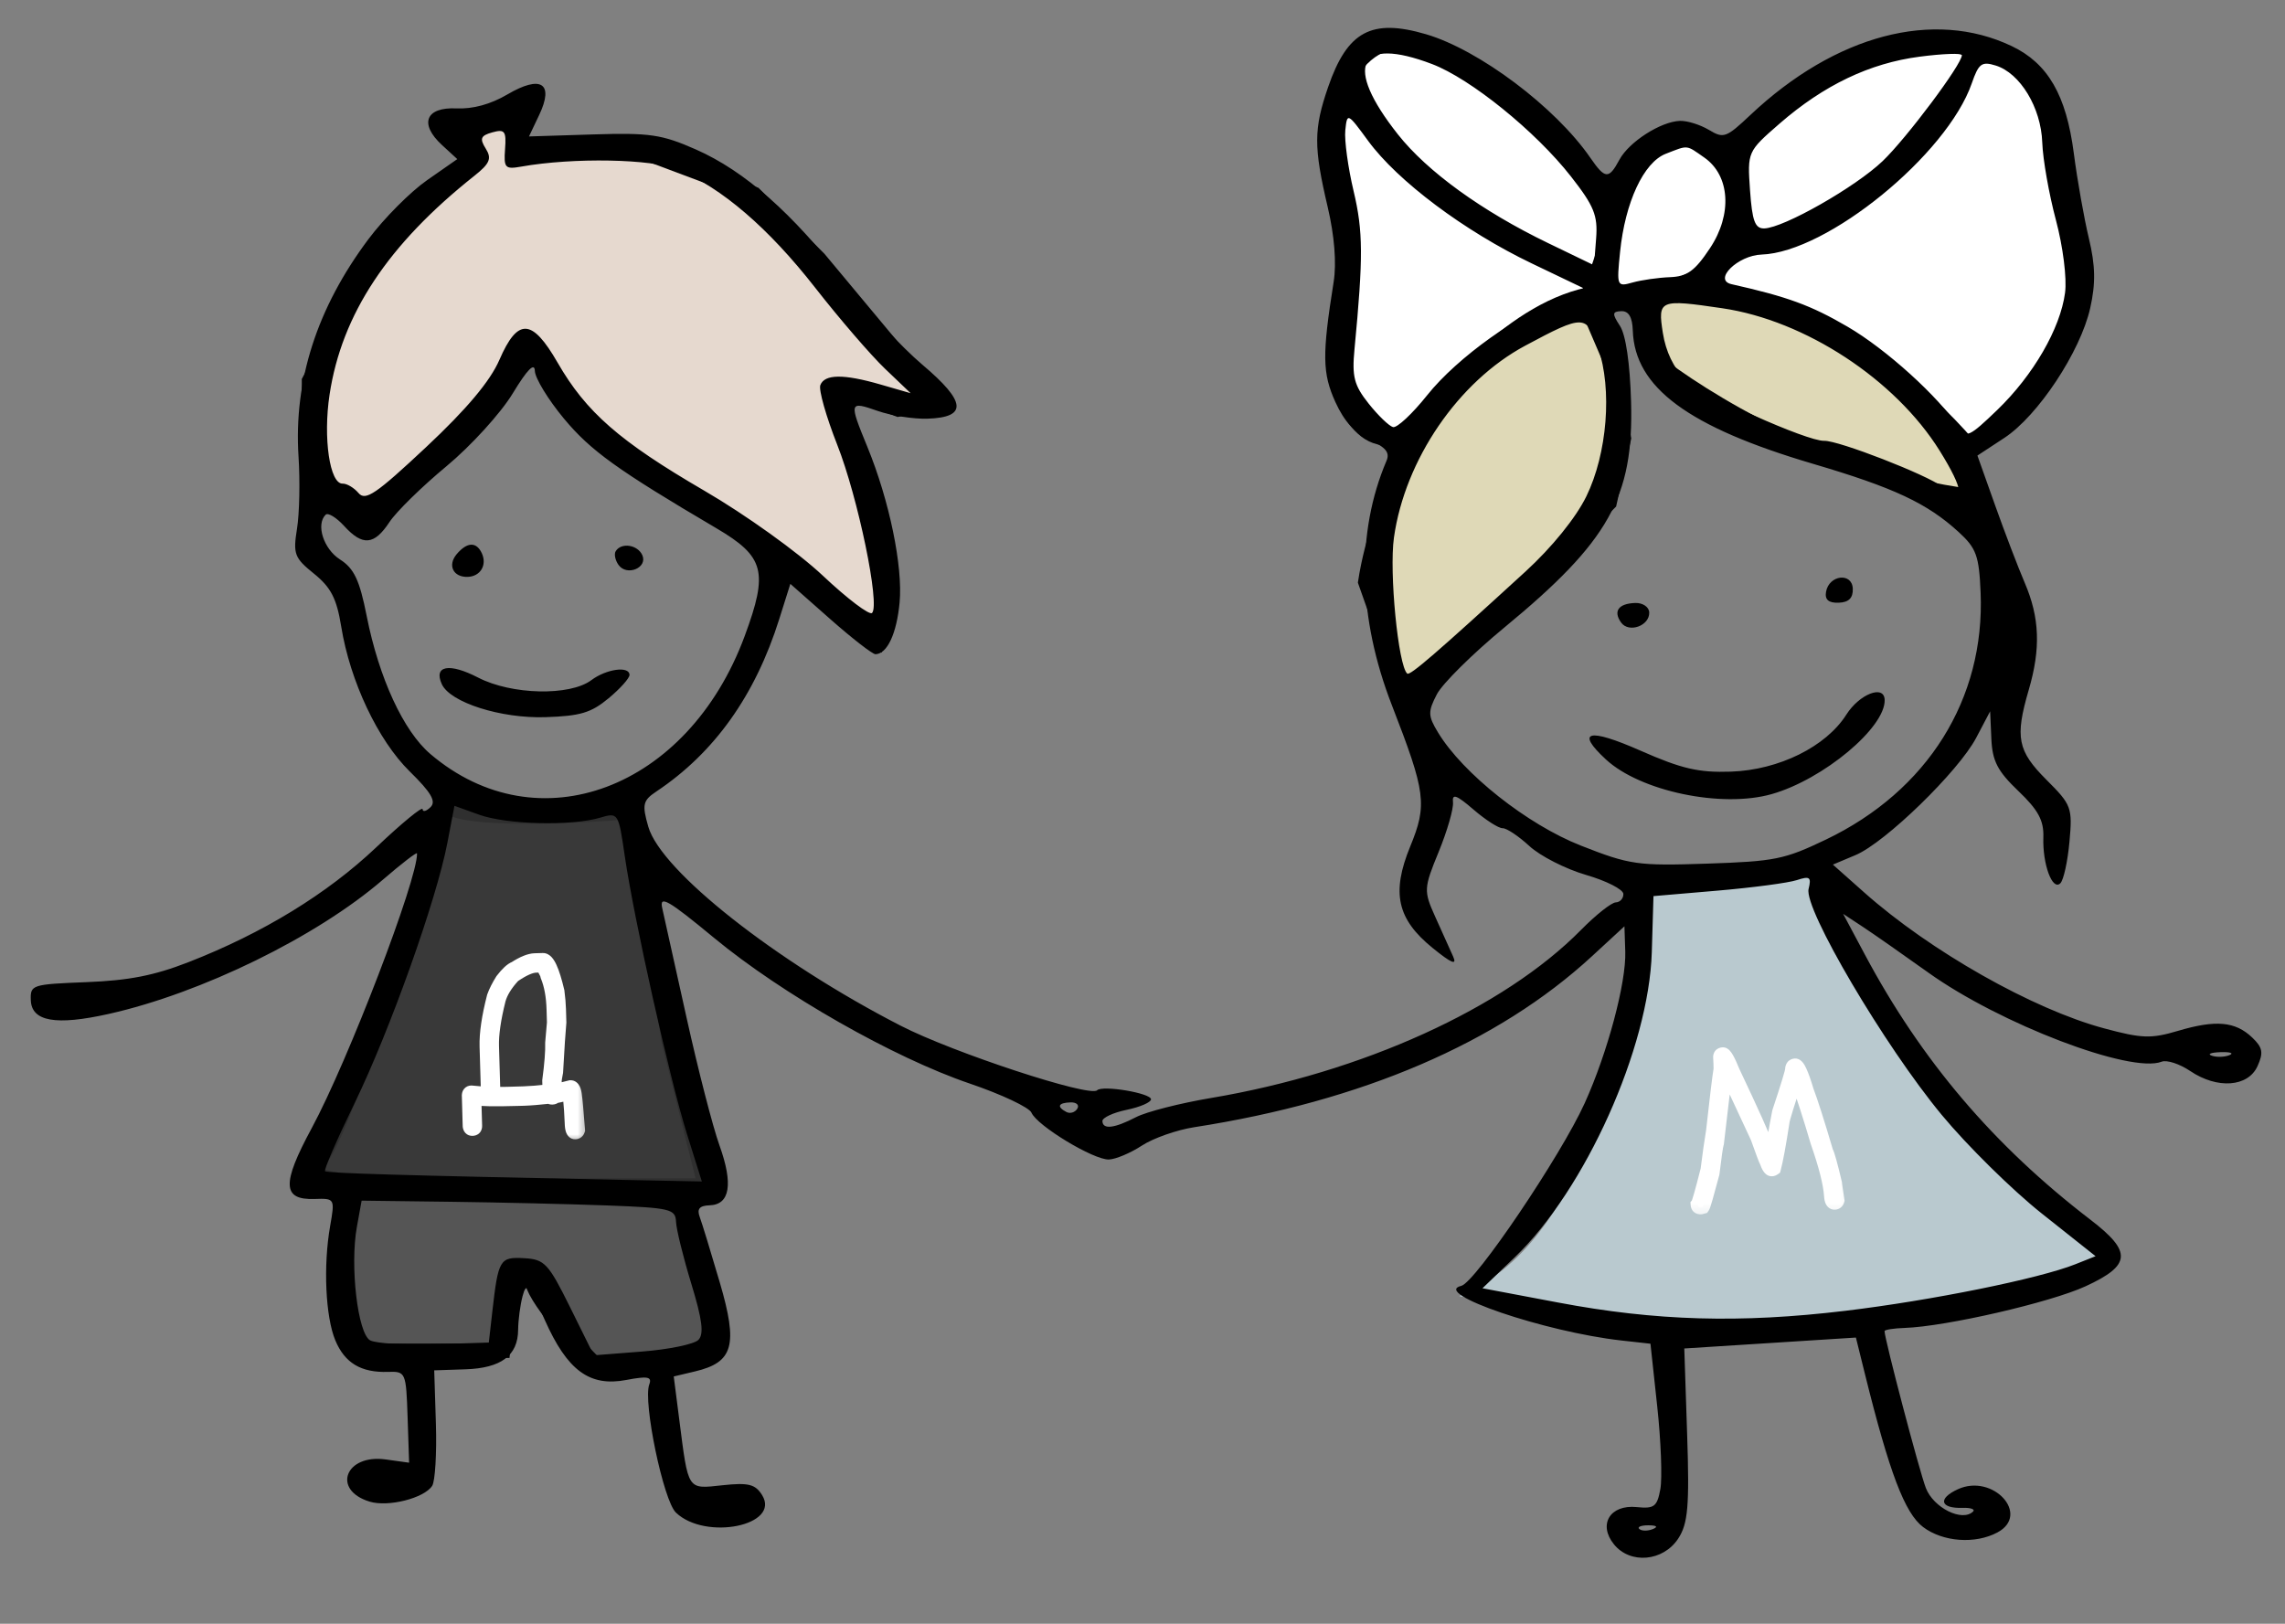 <?xml version="1.0" encoding="UTF-8"?> <svg xmlns="http://www.w3.org/2000/svg" width="159" height="113" viewBox="0 0 159 113" fill="none"><rect x="0" y="0" width="159" height="113" fill="#808080" stroke="none"/><path d="M22.038 81C23.638 79.8 28.705 63.833 31.038 56C31.838 57.2 40.039 56.833 44.039 56.5L46.539 72.5L49.039 82.5H30.038C26.705 82.5 20.438 82.2 22.038 81Z" fill="#393939" stroke="#2F2F2F"></path><path d="M103 90C111.4 85.6 114.5 69.833 115 62.5L126.273 60.539C126.092 61.771 131.015 70.36 133.5 74.5C135.5 80 146 85 146.5 87C146.9 88.6 134.667 90.667 128.5 91.5C122.9 93.5 109.167 91.333 103 90Z" fill="#B9C9CF"></path><path d="M126.5 60.5L126.273 60.539M126.273 60.539L115 62.5C114.5 69.833 111.4 85.6 103 90C109.167 91.333 122.9 93.5 128.5 91.5C134.667 90.667 146.9 88.6 146.5 87C146 85 135.5 80 133.5 74.5C131.015 70.36 126.092 61.771 126.273 60.539Z" stroke="#B9C9CF"></path><path d="M112 25L110.5 21.5C100.1 23.5 95.833 35 95 40.5L98 49L103 43.5L108 39L112 35L113 30.5L112 25Z" fill="#DFD9B7"></path><path d="M115 25V21.5V20H118.5L123.5 21.5C127.1 20.7 133.333 27.167 136 30.5L137 34.5C127.4 33.3 118.333 27.667 115 25Z" fill="#DFD9B7"></path><path d="M112 21.5H110.5M110.5 21.5L112 25L113 30.5L112 35L108 39L103 43.5L98 49L95 40.5C95.833 35 100.1 23.5 110.5 21.5ZM115 21.5V25C118.333 27.667 127.4 33.3 137 34.5L136 30.5C133.333 27.167 127.1 20.7 123.5 21.5L118.5 20H115V21.5Z" stroke="black"></path><path d="M28 34.5L36.5 24.5H37.5L40.5 29L44.5 32.5L51 36.5L61 44.5L61.5 41.5V38L58.5 29V27L62.5 28.5L65 28L62 24L57 18L52.5 13.5L44.5 10.5H36V8L31.5 9L33 11L27 16L21.5 26.5V33L24.5 36L28 34.5Z" fill="#E6D9CF" stroke="black"></path><path d="M137 3.5C132.2 0.7 124.333 6.666 121 10V16L118.5 19.5L120 20.5C126.4 20.5 134 27.5 137 31C138.333 30 141.4 27.5 143 25.5C144.6 23.5 144.667 19.333 144.5 17.5C144.167 15.666 143.3 11.1 142.5 7.5C141.7 3.9 138.5 3.333 137 3.5Z" fill="white" stroke="black"></path><path d="M47.5 83.5L24 82.5C24 83.833 23.9 86.8 23.5 88C23.1 89.2 24.333 92.5 25 94H35L35.5 89H37C37 90.2 40 93.5 41.5 95C45.5 96.2 48.833 94.167 50 93L47.5 83.5Z" fill="#555555" stroke="black"></path><path d="M113.701 11.127C113.52 11.269 113.064 11.715 113.064 11.964C113.064 11.926 113.212 12.131 113.193 12.154C113.121 12.246 113.047 12.33 112.999 12.438C112.983 12.475 113.01 12.545 112.983 12.575C112.922 12.643 112.877 12.685 112.846 12.781C112.741 13.107 112.777 13.439 112.7 13.764C112.555 14.38 112.465 15.036 112.38 15.665L112.375 15.701C112.347 15.903 112.226 16.041 112.148 16.225C111.975 16.637 111.826 17.064 111.685 17.489C111.513 18.005 111.26 18.415 111.283 18.991C111.301 19.477 111.511 19.891 111.81 20.263C112.027 20.532 112.33 20.952 112.7 21.019C113.082 21.088 113.589 21.062 113.974 21.019C114.51 20.96 115.006 20.83 115.503 20.619C116.095 20.366 116.564 19.91 117.169 19.68C117.598 19.518 118.022 19.327 118.447 19.153C118.776 19.018 119.003 18.646 119.341 18.55C119.482 18.51 119.667 18.193 119.753 18.079C120.156 17.547 120.368 16.811 120.548 16.176C120.788 15.325 120.962 14.511 120.962 13.622C120.962 13.246 120.862 12.878 120.798 12.508C120.715 12.024 120.629 11.473 120.335 11.062C120.176 10.839 119.956 10.656 119.789 10.436C119.637 10.234 119.417 10.014 119.215 9.861C118.824 9.565 118.438 9.344 117.941 9.344C117.365 9.344 116.796 9.396 116.231 9.506C115.988 9.553 115.772 9.596 115.539 9.673C115.246 9.771 114.972 10.046 114.71 10.209C114.317 10.454 114.06 10.846 113.701 11.127Z" fill="white" stroke="black" stroke-linecap="round"></path><path d="M96.499 2.999C100.899 1.399 108.333 9.332 111.499 13.499C113.099 13.499 111.499 18.166 110.499 20.499C104.899 21.699 99.833 27.999 97.999 30.999L96.499 30.499C93.499 30.499 92.499 24.999 93.499 23.499C94.299 22.299 93.833 16.999 93.499 14.499C92.666 11.332 92.099 4.599 96.499 2.999Z" fill="white" stroke="black"></path><path fill-rule="evenodd" clip-rule="evenodd" d="M99.224 2.381C102.924 3.466 108.24 7.463 110.666 10.985C111.691 12.473 111.948 12.49 112.686 11.115C113.352 9.875 115.563 8.457 116.898 8.412C117.403 8.395 118.308 8.677 118.91 9.038C119.939 9.655 120.109 9.594 121.803 7.998C127.725 2.42 134.554 0.62 139.981 3.207C142.5 4.407 143.78 6.615 144.304 10.664C144.545 12.521 145.017 15.186 145.353 16.587C145.809 18.485 145.832 19.721 145.445 21.442C144.763 24.476 141.81 28.939 139.467 30.477L137.597 31.704L138.824 35.153C139.498 37.05 140.427 39.48 140.887 40.553C141.931 42.983 142.011 45.132 141.167 48.016C140.201 51.318 140.387 52.255 142.405 54.272C144.148 56.012 144.217 56.2 144.002 58.579C143.878 59.946 143.593 61.248 143.367 61.47C142.814 62.015 142.122 60.141 142.185 58.266C142.224 57.098 141.83 56.369 140.444 55.046C139 53.667 138.636 52.965 138.567 51.419L138.482 49.502L137.513 51.343C136.282 53.681 131.185 58.637 129.118 59.506L127.54 60.17L129.72 62.107C134.311 66.188 141.442 70.229 146.408 71.564C149.051 72.275 149.677 72.296 151.563 71.737C154.179 70.96 155.541 71.082 156.714 72.2C157.448 72.9 157.514 73.254 157.087 74.196C156.427 75.652 154.287 75.805 152.403 74.533C151.668 74.037 150.774 73.745 150.415 73.886C148.263 74.728 139.169 71.255 134.185 67.688C132.413 66.42 130.353 64.98 129.608 64.49L128.253 63.597L129.774 66.447C133.712 73.823 138.733 79.723 145.464 84.884C148.37 87.113 148.302 88.049 145.127 89.513C142.675 90.643 135.406 92.317 132.533 92.413C131.761 92.439 131.131 92.539 131.134 92.637C131.155 93.257 133.552 102.364 134.008 103.55C134.537 104.932 136.542 105.932 137.295 105.19C137.457 105.031 137.125 104.916 136.557 104.935C134.998 104.986 134.824 104.288 136.234 103.64C138.675 102.518 141.315 105.4 138.988 106.646C137.444 107.472 135.194 107.308 133.817 106.269C132.543 105.306 131.472 102.486 129.767 95.608L129.142 93.083L123.171 93.463L117.2 93.843L117.399 99.837C117.565 104.815 117.458 106.043 116.771 107.082C115.721 108.668 113.443 108.871 112.311 107.479C111.182 106.092 112.033 104.693 113.89 104.881C115.109 105.005 115.31 104.852 115.534 103.629C115.674 102.863 115.577 100.273 115.317 97.874L114.846 93.512L112.822 93.287C107.493 92.694 99.56 89.987 101.682 89.485C102.652 89.257 108.604 80.445 110.268 76.776C111.858 73.267 113.165 68.384 113.093 66.219L113.035 64.463L110.77 66.551C104.238 72.573 94.79 76.633 83.092 78.446C81.88 78.634 80.244 79.209 79.457 79.724C78.669 80.24 77.637 80.675 77.163 80.692C76.108 80.731 72.162 78.344 71.772 77.431C71.617 77.067 69.688 76.157 67.486 75.409C62.178 73.605 54.428 69.189 49.674 65.258C46.49 62.626 45.87 62.27 46.081 63.199C46.221 63.815 46.986 67.256 47.779 70.845C48.573 74.434 49.602 78.426 50.066 79.717C51.031 82.403 50.795 83.833 49.38 83.88C48.673 83.903 48.481 84.13 48.691 84.694C48.85 85.123 49.48 87.18 50.09 89.263C51.366 93.62 51.036 94.804 48.367 95.438L46.882 95.79L47.266 98.791C47.907 103.786 47.801 103.625 50.278 103.361C52.078 103.168 52.554 103.286 53.026 104.04C54.352 106.159 49.099 107.234 47.035 105.266C46.16 104.433 44.727 97.54 45.18 96.342C45.38 95.811 45.069 95.751 43.578 96.035C41.022 96.52 39.476 95.381 37.907 91.855C36.807 89.384 36.631 89.194 36.364 90.197C36.198 90.819 36.059 91.874 36.054 92.54C36.041 94.337 34.877 95.21 32.384 95.293L30.215 95.365L30.332 99.09C30.395 101.139 30.279 103.079 30.073 103.401C29.522 104.261 27.015 104.896 25.723 104.502C23.073 103.696 24.028 101.176 26.835 101.565L28.468 101.792L28.362 98.611C28.258 95.498 28.229 95.431 26.999 95.472C25.126 95.534 23.99 94.855 23.332 93.276C22.648 91.634 22.487 88.088 22.972 85.324C23.308 83.409 23.298 83.392 21.891 83.439C19.641 83.513 19.595 82.389 21.687 78.515C24.215 73.837 29.077 61.154 29.018 59.39C29.014 59.272 27.945 60.097 26.641 61.221C22.043 65.188 14.025 69.115 7.57 70.56C3.879 71.386 2.194 71.088 2.144 69.6C2.108 68.532 2.211 68.499 6.025 68.349C8.976 68.232 10.726 67.889 13.116 66.958C18.284 64.945 22.767 62.202 26.184 58.963C27.949 57.29 29.399 56.097 29.406 56.312C29.413 56.526 29.662 56.462 29.96 56.169C30.364 55.771 30 55.147 28.517 53.693C26.304 51.525 24.36 47.414 23.743 43.602C23.429 41.656 23.026 40.874 21.852 39.927C20.488 38.828 20.385 38.558 20.666 36.802C20.836 35.746 20.884 33.486 20.773 31.781C20.43 26.481 22.052 21.435 25.638 16.642C26.72 15.197 28.552 13.352 29.712 12.543L31.82 11.072L30.765 10.102C29.151 8.622 29.61 7.442 31.763 7.543C32.906 7.596 34.136 7.259 35.305 6.573C37.647 5.196 38.57 5.79 37.52 7.998L36.809 9.495L41.273 9.355C45.211 9.232 46.053 9.355 48.429 10.404C51.828 11.906 55.178 14.861 58.74 19.503C60.274 21.501 62.723 24.146 64.183 25.38C67.238 27.964 67.341 29.044 64.541 29.137C63.581 29.169 62.022 28.927 61.076 28.598C59.077 27.903 59.064 27.948 60.366 31.126C61.889 34.846 62.835 39.433 62.597 41.944C62.392 44.099 61.737 45.502 60.922 45.529C60.721 45.536 59.305 44.437 57.775 43.087L54.995 40.632L54.22 43.092C52.547 48.404 49.706 52.389 45.679 55.076C44.73 55.71 44.666 55.986 45.113 57.538C46.001 60.618 54.011 66.931 62.681 71.385C66.326 73.257 75.829 76.38 76.342 75.874C76.715 75.507 80.078 76.069 80.092 76.501C80.099 76.71 79.338 77.04 78.401 77.235C77.463 77.429 76.703 77.782 76.71 78.019C76.731 78.624 77.535 78.529 79.055 77.742C79.771 77.372 82.112 76.774 84.257 76.413C94.785 74.644 104.648 70.163 110.019 64.71C111.045 63.669 112.131 62.809 112.432 62.799C112.732 62.789 112.97 62.524 112.96 62.209C112.949 61.895 111.781 61.3 110.364 60.888C108.946 60.476 107.172 59.572 106.422 58.879C105.672 58.187 104.834 57.628 104.558 57.637C104.283 57.646 103.373 57.063 102.535 56.341C101.349 55.319 101.033 55.206 101.105 55.829C101.155 56.269 100.708 57.82 100.111 59.277C99.067 61.822 99.057 61.998 99.87 63.8C100.335 64.831 100.895 66.075 101.115 66.565C101.402 67.206 100.998 67.037 99.679 65.964C97.212 63.957 96.809 62.127 98.126 58.914C99.325 55.995 99.217 55.163 96.854 49.08C94.482 42.974 94.353 37.063 96.482 32.06C96.724 31.491 96.419 31.118 95.322 30.64C94.326 30.205 93.534 29.327 92.924 27.985C92.011 25.973 91.993 24.692 92.802 19.61C93.008 18.314 92.857 16.415 92.391 14.425C91.404 10.224 91.408 8.987 92.416 6.059C93.753 2.177 95.433 1.27 99.224 2.381ZM99.646 4.457C102.327 5.476 106.854 9.139 109.313 12.28C110.918 14.33 111.188 14.993 111.066 16.582L110.921 18.462L107.728 16.919C103.12 14.693 99.32 11.943 97.272 9.352C93.484 4.56 94.484 2.497 99.646 4.457ZM136.515 3.839C136.536 4.448 132.671 9.614 131 11.212C129.109 13.02 124.122 15.858 122.769 15.896C122.122 15.915 121.925 15.389 121.774 13.236C121.588 10.566 121.597 10.545 123.827 8.605C126.909 5.924 130.107 4.395 133.575 3.945C135.187 3.734 136.51 3.687 136.515 3.839ZM138.866 4.559C140.57 5.084 142.027 7.49 142.109 9.917C142.149 11.08 142.576 13.506 143.058 15.309C143.552 17.161 143.83 19.365 143.695 20.376C143.365 22.864 141.484 26.115 138.976 28.531C137.047 30.389 136.808 30.501 136.323 29.766C134.895 27.604 131.253 24.305 128.561 22.735C126.003 21.244 124.398 20.656 120.485 19.776C119.183 19.482 120.924 17.77 122.58 17.715C127.14 17.563 135.48 10.767 137.205 5.798C137.683 4.418 137.896 4.26 138.866 4.559ZM35.144 10.376C35.047 11.683 35.148 11.794 36.255 11.597C39.877 10.951 45.382 11.052 47.158 11.796C50.242 13.086 53.476 15.868 56.722 20.02C58.416 22.188 60.605 24.727 61.585 25.663L63.367 27.364L61.269 26.758C58.693 26.014 57.374 26.029 57.081 26.805C56.958 27.13 57.487 28.994 58.256 30.947C59.707 34.629 61.252 42.093 60.681 42.656C60.501 42.833 58.959 41.665 57.255 40.06C55.524 38.431 51.879 35.818 48.999 34.142C43.113 30.716 40.783 28.681 38.799 25.233C37.024 22.151 36.024 22.104 34.75 25.044C34.111 26.52 32.471 28.474 29.664 31.104C26.161 34.387 25.432 34.883 24.948 34.312C24.633 33.941 24.134 33.646 23.84 33.656C22.945 33.685 22.475 30.48 22.932 27.464C23.78 21.863 26.992 17.009 33.01 12.234C34.088 11.379 34.232 11.031 33.797 10.336C33.363 9.643 33.448 9.436 34.258 9.212C35.124 8.972 35.238 9.121 35.144 10.376ZM95.202 9.804C97.254 12.604 101.903 16.088 106.579 18.328L110.564 20.237L108.679 20.825C105.831 21.714 101.412 24.864 99.309 27.503C98.278 28.797 97.207 29.796 96.931 29.722C96.655 29.649 95.89 28.911 95.232 28.082C94.226 26.816 94.069 26.211 94.251 24.307C94.865 17.887 94.855 16.099 94.192 13.309C93.801 11.666 93.54 9.757 93.612 9.066C93.741 7.831 93.766 7.842 95.202 9.804ZM118.586 10.96C120.384 12.21 120.557 14.91 118.99 17.269C117.934 18.859 117.402 19.244 116.203 19.289C115.388 19.32 114.218 19.487 113.603 19.66C112.51 19.969 112.49 19.92 112.731 17.536C113.081 14.076 114.372 11.3 115.91 10.703C117.502 10.085 117.302 10.066 118.586 10.96ZM119.853 21.453C125.613 22.301 131.88 26.41 134.969 31.364C136.682 34.112 136.761 35.123 135.166 33.879C134.094 33.044 127.925 30.645 126.934 30.677C125.738 30.717 118.443 27.437 117.209 26.305C116.466 25.622 115.91 24.461 115.708 23.169C115.347 20.859 115.47 20.808 119.853 21.453ZM113.617 23.003C113.749 26.965 117.476 29.72 126.171 32.282C131.787 33.937 134.099 35.021 136.289 37.023C137.524 38.153 137.713 38.674 137.819 41.238C138.128 48.65 134.124 55.042 127.054 58.428C124.165 59.812 123.51 59.944 118.774 60.102C113.942 60.263 113.411 60.187 110.004 58.847C106.275 57.381 101.797 53.835 100.066 50.977C99.362 49.814 99.353 49.534 99.981 48.32C100.368 47.574 102.482 45.482 104.678 43.671C111.959 37.67 113.682 34.6 113.497 27.961C113.422 25.293 113.129 23.294 112.722 22.676C112.167 21.832 112.182 21.677 112.819 21.655C113.33 21.638 113.586 22.07 113.617 23.003ZM111.204 24.193C112.195 27.104 111.842 31.562 110.383 34.546C109.659 36.028 107.99 38.089 106.156 39.769C99.919 45.478 98.11 47.04 97.921 46.876C97.294 46.336 96.657 39.822 96.996 37.415C97.759 31.991 101.476 26.553 106.126 24.059C110.201 21.874 110.416 21.88 111.204 24.193ZM37.217 25.812C37.234 26.32 38.145 27.812 39.24 29.13C41.101 31.368 42.959 32.705 49.84 36.756C53.204 38.736 53.478 39.778 51.818 44.265C47.873 54.925 37.436 58.844 29.951 52.476C28.073 50.878 26.373 47.194 25.515 42.865C25.021 40.368 24.64 39.561 23.66 38.935C22.514 38.202 21.968 36.502 22.66 35.82C22.825 35.657 23.404 36.011 23.948 36.605C25.232 38.013 26.04 37.943 27.1 36.333C27.574 35.611 29.358 33.863 31.064 32.449C32.77 31.033 34.845 28.753 35.676 27.382C36.688 25.713 37.197 25.195 37.217 25.812ZM33.531 38.509C33.903 39.326 33.427 40.116 32.546 40.146C31.538 40.179 31.127 39.34 31.775 38.569C32.501 37.708 33.155 37.685 33.531 38.509ZM44.693 38.629C45.093 39.507 43.622 40.123 43.043 39.319C42.808 38.992 42.718 38.558 42.845 38.356C43.23 37.736 44.362 37.904 44.693 38.629ZM128.925 40.974C128.946 41.62 128.642 41.92 127.941 41.944C127.24 41.967 126.968 41.732 127.063 41.187C127.269 40.002 128.886 39.817 128.925 40.974ZM114.76 42.622C114.791 43.551 113.342 44.072 112.805 43.325C112.236 42.535 112.619 42.001 113.786 41.962C114.313 41.945 114.747 42.239 114.76 42.622ZM33.269 47.154C35.601 48.36 39.652 48.451 41.15 47.332C42.19 46.554 43.784 46.332 43.805 46.963C43.813 47.189 43.158 47.922 42.351 48.593C41.13 49.606 40.39 49.828 37.962 49.909C34.861 50.012 31.325 48.887 30.744 47.613C30.154 46.319 31.265 46.117 33.269 47.154ZM131.143 48.702C131.207 50.626 126.872 54.245 123.281 55.264C119.8 56.253 114.141 55.068 111.744 52.849C109.606 50.87 110.521 50.638 114.147 52.237C117.014 53.502 118.201 53.777 120.448 53.7C123.785 53.583 127.057 51.967 128.475 49.734C129.389 48.294 131.108 47.629 131.143 48.702ZM33.35 56.7C35.256 57.385 39.754 57.495 41.751 56.906C43.02 56.532 43.033 56.551 43.472 59.561C44.115 63.977 46.599 75.081 47.8 78.914L48.838 82.222L43.104 82.106C27.955 81.797 22.779 81.645 22.619 81.507C22.523 81.425 23.446 79.297 24.671 76.778C27.135 71.708 30.37 62.631 31.131 58.653L31.622 56.079L33.35 56.7ZM125.85 61.863C125.509 63.236 131.127 72.773 135.108 77.581C136.885 79.728 140.022 82.82 142.079 84.453L145.819 87.421L144.415 87.98C141.889 88.987 134.386 90.505 128.399 91.222C121.087 92.098 115.218 91.929 108.425 90.646L103.157 89.652L105.407 87.492C110.314 82.783 114.738 72.931 114.939 66.269L115.056 62.362L119.514 61.981C121.966 61.771 124.448 61.441 125.03 61.249C125.934 60.95 126.054 61.041 125.85 61.863ZM155.135 73.429C154.802 73.566 154.251 73.584 153.91 73.469C153.569 73.356 153.841 73.244 154.515 73.222C155.188 73.199 155.467 73.293 155.135 73.429ZM74.961 77.16C74.8 77.418 74.459 77.52 74.204 77.385C73.512 77.02 73.629 76.745 74.49 76.717C74.909 76.703 75.121 76.902 74.961 77.16ZM31.296 83.633C34.668 83.676 39.581 83.791 42.214 83.888C46.653 84.054 47.004 84.137 47.041 85.028C47.063 85.558 47.543 87.5 48.107 89.346C48.871 91.846 48.995 92.841 48.596 93.247C48.301 93.546 46.544 93.91 44.692 94.055L41.324 94.318L39.674 90.983C38.16 87.923 37.897 87.641 36.482 87.56C34.774 87.463 34.672 87.635 34.258 91.276L34.013 93.431L30.247 93.549C28.176 93.614 26.155 93.492 25.758 93.278C24.893 92.811 24.341 88.091 24.834 85.375L25.164 83.556L31.296 83.633ZM115.013 106.412C114.664 106.554 114.241 106.552 114.073 106.408C113.905 106.263 114.191 106.147 114.708 106.149C115.279 106.152 115.399 106.255 115.013 106.412Z" fill="black"></path><mask id="path-12-outside-1_5753_958" maskUnits="userSpaceOnUse" x="31.688" y="65.44" width="9.406" height="14.257" fill="black"><rect fill="white" x="31.688" y="65.44" width="9.406" height="14.257"></rect><path d="M37.213 66.839L37.776 66.822C38.1 66.813 38.434 67.538 38.777 68.997C38.838 69.46 38.873 69.874 38.884 70.237L38.91 71.15C38.851 71.785 38.775 72.936 38.683 74.604C38.615 74.93 38.582 75.15 38.585 75.263L38.605 75.919C38.745 75.915 39.11 75.834 39.699 75.676C39.859 75.671 39.959 75.88 39.999 76.3C40.032 76.479 40.101 77.259 40.208 78.639C40.18 78.734 40.119 78.782 40.025 78.785C39.884 78.789 39.808 78.588 39.796 78.182C39.736 76.777 39.66 76.076 39.571 76.079L38.569 76.296C38.554 76.343 38.508 76.368 38.43 76.37C38.348 76.372 38.301 76.35 38.288 76.304C37.481 76.39 36.873 76.439 36.463 76.451L36.065 76.463C34.432 76.51 33.416 76.493 33.015 76.411L32.992 76.412L33.048 78.356C33.052 78.481 32.991 78.546 32.867 78.549C32.769 78.552 32.712 78.491 32.697 78.367L32.635 76.235C32.643 76.109 32.696 76.045 32.793 76.042L33.969 76.149L33.871 72.822C33.845 71.928 34.014 70.774 34.38 69.36C34.502 69.017 34.694 68.636 34.956 68.218C35.31 67.758 35.606 67.484 35.846 67.395C36.406 67.034 36.862 66.849 37.213 66.839ZM34.223 72.812L34.32 76.138C34.715 76.142 35.027 76.141 35.258 76.134L36.453 76.1C36.878 76.087 37.479 76.038 38.254 75.953L38.232 75.203C38.386 74.054 38.454 73.176 38.436 72.571L38.559 71.161L38.532 70.247C38.505 69.329 38.366 68.56 38.113 67.938C38.11 67.829 37.985 67.574 37.739 67.175L37.294 67.188C36.911 67.199 36.387 67.434 35.72 67.891C35.178 68.477 34.835 69.034 34.69 69.562C34.354 70.897 34.198 71.98 34.223 72.812Z"></path></mask><path d="M37.213 66.839L37.776 66.822C38.1 66.813 38.434 67.538 38.777 68.997C38.838 69.46 38.873 69.874 38.884 70.237L38.91 71.15C38.851 71.785 38.775 72.936 38.683 74.604C38.615 74.93 38.582 75.15 38.585 75.263L38.605 75.919C38.745 75.915 39.11 75.834 39.699 75.676C39.859 75.671 39.959 75.88 39.999 76.3C40.032 76.479 40.101 77.259 40.208 78.639C40.18 78.734 40.119 78.782 40.025 78.785C39.884 78.789 39.808 78.588 39.796 78.182C39.736 76.777 39.66 76.076 39.571 76.079L38.569 76.296C38.554 76.343 38.508 76.368 38.43 76.37C38.348 76.372 38.301 76.35 38.288 76.304C37.481 76.39 36.873 76.439 36.463 76.451L36.065 76.463C34.432 76.51 33.416 76.493 33.015 76.411L32.992 76.412L33.048 78.356C33.052 78.481 32.991 78.546 32.867 78.549C32.769 78.552 32.712 78.491 32.697 78.367L32.635 76.235C32.643 76.109 32.696 76.045 32.793 76.042L33.969 76.149L33.871 72.822C33.845 71.928 34.014 70.774 34.38 69.36C34.502 69.017 34.694 68.636 34.956 68.218C35.31 67.758 35.606 67.484 35.846 67.395C36.406 67.034 36.862 66.849 37.213 66.839ZM34.223 72.812L34.32 76.138C34.715 76.142 35.027 76.141 35.258 76.134L36.453 76.1C36.878 76.087 37.479 76.038 38.254 75.953L38.232 75.203C38.386 74.054 38.454 73.176 38.436 72.571L38.559 71.161L38.532 70.247C38.505 69.329 38.366 68.56 38.113 67.938C38.11 67.829 37.985 67.574 37.739 67.175L37.294 67.188C36.911 67.199 36.387 67.434 35.72 67.891C35.178 68.477 34.835 69.034 34.69 69.562C34.354 70.897 34.198 71.98 34.223 72.812Z" fill="white"></path><path d="M38.777 68.997L39.273 68.933L39.27 68.907L39.264 68.883L38.777 68.997ZM38.91 71.15L39.408 71.197L39.411 71.167L39.41 71.136L38.91 71.15ZM38.683 74.604L39.172 74.707L39.18 74.669L39.182 74.631L38.683 74.604ZM38.605 75.919L38.105 75.934L38.119 76.434L38.619 76.419L38.605 75.919ZM39.699 75.676L39.685 75.176L39.626 75.178L39.57 75.193L39.699 75.676ZM39.999 76.3L39.501 76.347L39.503 76.369L39.507 76.39L39.999 76.3ZM40.208 78.639L40.687 78.783L40.714 78.694L40.707 78.601L40.208 78.639ZM39.796 78.182L40.296 78.168L40.296 78.161L39.796 78.182ZM39.571 76.079L39.556 75.579L39.51 75.58L39.465 75.59L39.571 76.079ZM38.569 76.296L38.463 75.807L38.175 75.869L38.09 76.151L38.569 76.296ZM38.288 76.304L38.769 76.168L38.654 75.762L38.234 75.806L38.288 76.304ZM33.015 76.411L33.115 75.921L33.058 75.91L33 75.911L33.015 76.411ZM32.992 76.412L32.977 75.912L32.477 75.927L32.492 76.426L32.992 76.412ZM32.697 78.367L32.197 78.381L32.198 78.404L32.201 78.428L32.697 78.367ZM32.635 76.235L32.136 76.203L32.134 76.226L32.135 76.249L32.635 76.235ZM32.793 76.042L32.838 75.544L32.808 75.542L32.779 75.543L32.793 76.042ZM33.969 76.149L33.924 76.647L34.485 76.697L34.468 76.134L33.969 76.149ZM34.38 69.36L33.909 69.192L33.901 69.213L33.895 69.235L34.38 69.36ZM34.956 68.218L34.56 67.913L34.545 67.932L34.532 67.953L34.956 68.218ZM35.846 67.395L36.02 67.863L36.071 67.844L36.117 67.815L35.846 67.395ZM34.32 76.138L33.82 76.153L33.834 76.633L34.315 76.638L34.32 76.138ZM38.254 75.953L38.308 76.45L38.767 76.4L38.754 75.938L38.254 75.953ZM38.232 75.203L37.736 75.137L37.731 75.177L37.732 75.218L38.232 75.203ZM38.436 72.571L37.938 72.528L37.935 72.557L37.936 72.586L38.436 72.571ZM38.559 71.161L39.057 71.204L39.06 71.175L39.059 71.146L38.559 71.161ZM38.113 67.938L37.613 67.953L37.616 68.043L37.65 68.126L38.113 67.938ZM37.739 67.175L38.165 66.913L38.013 66.667L37.724 66.675L37.739 67.175ZM35.72 67.891L35.437 67.478L35.391 67.51L35.353 67.552L35.72 67.891ZM34.69 69.562L34.208 69.43L34.206 69.44L34.69 69.562ZM37.213 66.839L37.228 67.339L37.79 67.322L37.776 66.822L37.761 66.323L37.199 66.339L37.213 66.839ZM37.776 66.822L37.79 67.322C37.666 67.326 37.619 67.255 37.652 67.291C37.684 67.326 37.741 67.408 37.815 67.568C37.961 67.884 38.121 68.392 38.29 69.112L38.777 68.997L39.264 68.883C39.09 68.143 38.911 67.558 38.723 67.15C38.63 66.948 38.521 66.759 38.389 66.615C38.258 66.472 38.047 66.314 37.761 66.323L37.776 66.822ZM38.777 68.997L38.281 69.062C38.34 69.513 38.374 69.909 38.384 70.251L38.884 70.237L39.383 70.222C39.372 69.838 39.335 69.408 39.273 68.933L38.777 68.997ZM38.884 70.237L38.384 70.251L38.411 71.165L38.91 71.15L39.41 71.136L39.383 70.222L38.884 70.237ZM38.91 71.15L38.413 71.104C38.352 71.749 38.276 72.909 38.184 74.576L38.683 74.604L39.182 74.631C39.274 72.963 39.35 71.821 39.408 71.197L38.91 71.15ZM38.683 74.604L38.194 74.501C38.127 74.818 38.08 75.096 38.086 75.278L38.585 75.263L39.085 75.249C39.085 75.249 39.085 75.248 39.085 75.246C39.085 75.243 39.085 75.24 39.085 75.236C39.086 75.228 39.086 75.217 39.088 75.202C39.09 75.173 39.095 75.135 39.102 75.087C39.116 74.99 39.139 74.865 39.172 74.707L38.683 74.604ZM38.585 75.263L38.086 75.278L38.105 75.934L38.605 75.919L39.104 75.905L39.085 75.249L38.585 75.263ZM38.605 75.919L38.619 76.419C38.743 76.415 38.913 76.383 39.092 76.344C39.285 76.301 39.531 76.239 39.829 76.159L39.699 75.676L39.57 75.193C39.279 75.271 39.048 75.329 38.875 75.367C38.789 75.386 38.721 75.4 38.669 75.409C38.643 75.413 38.623 75.416 38.609 75.418C38.593 75.419 38.588 75.419 38.59 75.419L38.605 75.919ZM39.699 75.676L39.714 76.176C39.634 76.178 39.556 76.15 39.5 76.106C39.453 76.069 39.44 76.036 39.444 76.045C39.447 76.052 39.458 76.078 39.47 76.133C39.482 76.186 39.493 76.257 39.501 76.347L39.999 76.3L40.497 76.254C40.475 76.025 40.434 75.797 40.345 75.612C40.254 75.421 40.047 75.166 39.685 75.176L39.699 75.676ZM39.999 76.3L39.507 76.39C39.534 76.536 39.601 77.278 39.71 78.678L40.208 78.639L40.707 78.601C40.601 77.24 40.529 76.423 40.491 76.211L39.999 76.3ZM40.208 78.639L39.729 78.495C39.737 78.471 39.762 78.41 39.829 78.356C39.899 78.3 39.971 78.287 40.01 78.285L40.025 78.785L40.039 79.285C40.172 79.281 40.322 79.242 40.453 79.138C40.581 79.035 40.651 78.902 40.687 78.783L40.208 78.639ZM40.025 78.785L40.01 78.285C40.054 78.284 40.103 78.291 40.152 78.309C40.201 78.328 40.239 78.354 40.268 78.38C40.32 78.427 40.333 78.469 40.33 78.46C40.328 78.455 40.32 78.43 40.312 78.376C40.304 78.325 40.299 78.256 40.296 78.168L39.796 78.182L39.296 78.197C39.303 78.415 39.326 78.635 39.395 78.815C39.461 78.99 39.648 79.296 40.039 79.285L40.025 78.785ZM39.796 78.182L40.296 78.161C40.265 77.456 40.231 76.916 40.191 76.549C40.172 76.369 40.15 76.212 40.122 76.094C40.109 76.039 40.088 75.962 40.051 75.888C40.033 75.852 39.998 75.788 39.935 75.727C39.869 75.663 39.74 75.573 39.556 75.579L39.571 76.079L39.585 76.578C39.412 76.583 39.294 76.499 39.239 76.445C39.187 76.395 39.163 76.347 39.156 76.333C39.141 76.303 39.141 76.291 39.148 76.323C39.162 76.379 39.179 76.486 39.197 76.656C39.233 76.99 39.266 77.504 39.297 78.204L39.796 78.182ZM39.571 76.079L39.465 75.59L38.463 75.807L38.569 76.296L38.674 76.784L39.676 76.567L39.571 76.079ZM38.569 76.296L38.09 76.151C38.123 76.04 38.201 75.955 38.287 75.909C38.357 75.871 38.412 75.87 38.416 75.87L38.43 76.37L38.445 76.87C38.592 76.865 38.937 76.805 39.047 76.44L38.569 76.296ZM38.43 76.37L38.416 75.87C38.418 75.87 38.43 75.87 38.45 75.873C38.47 75.876 38.503 75.883 38.543 75.902C38.585 75.921 38.634 75.953 38.678 76.003C38.723 76.054 38.753 76.112 38.769 76.168L38.288 76.304L37.806 76.439C37.856 76.616 37.979 76.742 38.123 76.809C38.245 76.866 38.366 76.872 38.445 76.87L38.43 76.37ZM38.288 76.304L38.234 75.806C37.431 75.892 36.838 75.94 36.448 75.951L36.463 76.451L36.477 76.951C36.907 76.938 37.531 76.887 38.341 76.801L38.288 76.304ZM36.463 76.451L36.448 75.951L36.05 75.963L36.065 76.463L36.079 76.962L36.477 76.951L36.463 76.451ZM36.065 76.463L36.05 75.963C35.238 75.987 34.584 75.994 34.087 75.986C33.577 75.977 33.265 75.952 33.115 75.921L33.015 76.411L32.915 76.901C33.166 76.952 33.563 76.977 34.07 76.985C34.589 76.994 35.26 76.986 36.079 76.962L36.065 76.463ZM33.015 76.411L33 75.911L32.977 75.912L32.992 76.412L33.006 76.912L33.029 76.911L33.015 76.411ZM32.992 76.412L32.492 76.426L32.549 78.371L33.048 78.356L33.548 78.342L33.491 76.397L32.992 76.412ZM33.048 78.356L32.549 78.371C32.548 78.356 32.549 78.254 32.642 78.155C32.735 78.057 32.837 78.05 32.852 78.049L32.867 78.549L32.881 79.049C33.021 79.045 33.216 79.004 33.369 78.841C33.523 78.679 33.552 78.481 33.548 78.342L33.048 78.356ZM32.867 78.549L32.852 78.049C32.881 78.049 32.925 78.052 32.977 78.071C33.031 78.092 33.079 78.124 33.117 78.165C33.154 78.205 33.173 78.243 33.182 78.267C33.187 78.28 33.19 78.289 33.191 78.295C33.193 78.302 33.193 78.305 33.193 78.305L32.697 78.367L32.201 78.428C32.215 78.544 32.257 78.708 32.384 78.846C32.528 79.001 32.716 79.054 32.881 79.049L32.867 78.549ZM32.697 78.367L33.197 78.352L33.134 76.22L32.635 76.235L32.135 76.249L32.197 78.381L32.697 78.367ZM32.635 76.235L33.134 76.267C33.133 76.267 33.133 76.27 33.132 76.277C33.131 76.283 33.129 76.293 33.125 76.305C33.117 76.33 33.1 76.369 33.066 76.411C33.03 76.454 32.984 76.49 32.931 76.513C32.881 76.535 32.837 76.541 32.808 76.542L32.793 76.042L32.779 75.543C32.614 75.547 32.429 75.611 32.294 75.775C32.175 75.919 32.143 76.086 32.136 76.203L32.635 76.235ZM32.793 76.042L32.748 76.54L33.924 76.647L33.969 76.149L34.014 75.651L32.838 75.544L32.793 76.042ZM33.969 76.149L34.468 76.134L34.371 72.807L33.871 72.822L33.371 72.837L33.469 76.163L33.969 76.149ZM33.871 72.822L34.371 72.807C34.347 71.98 34.504 70.878 34.864 69.485L34.38 69.36L33.895 69.235C33.525 70.67 33.343 71.875 33.371 72.837L33.871 72.822ZM34.38 69.36L34.85 69.529C34.958 69.228 35.131 68.88 35.38 68.483L34.956 68.218L34.532 67.953C34.258 68.391 34.047 68.805 33.909 69.192L34.38 69.36ZM34.956 68.218L35.352 68.523C35.519 68.307 35.662 68.146 35.783 68.034C35.908 67.919 35.987 67.876 36.02 67.863L35.846 67.395L35.672 66.926C35.466 67.003 35.276 67.141 35.104 67.3C34.929 67.463 34.747 67.67 34.56 67.913L34.956 68.218ZM35.846 67.395L36.117 67.815C36.658 67.467 37.017 67.345 37.228 67.339L37.213 66.839L37.199 66.339C36.706 66.353 36.155 66.602 35.576 66.974L35.846 67.395ZM34.223 72.812L33.723 72.826L33.82 76.153L34.32 76.138L34.82 76.124L34.722 72.797L34.223 72.812ZM34.32 76.138L34.315 76.638C34.712 76.642 35.032 76.641 35.272 76.634L35.258 76.134L35.243 75.635C35.022 75.641 34.717 75.642 34.325 75.638L34.32 76.138ZM35.258 76.134L35.272 76.634L36.467 76.599L36.453 76.1L36.438 75.6L35.243 75.635L35.258 76.134ZM36.453 76.1L36.467 76.599C36.913 76.586 37.529 76.536 38.308 76.45L38.254 75.953L38.199 75.456C37.428 75.541 36.843 75.588 36.438 75.6L36.453 76.1ZM38.254 75.953L38.754 75.938L38.732 75.189L38.232 75.203L37.732 75.218L37.754 75.968L38.254 75.953ZM38.232 75.203L38.727 75.27C38.882 74.113 38.955 73.203 38.936 72.557L38.436 72.571L37.936 72.586C37.953 73.15 37.889 73.995 37.736 75.137L38.232 75.203ZM38.436 72.571L38.934 72.615L39.057 71.204L38.559 71.161L38.061 71.117L37.938 72.528L38.436 72.571ZM38.559 71.161L39.059 71.146L39.032 70.232L38.532 70.247L38.032 70.262L38.059 71.175L38.559 71.161ZM38.532 70.247L39.032 70.232C39.004 69.276 38.858 68.443 38.576 67.75L38.113 67.938L37.65 68.126C37.873 68.677 38.007 69.383 38.032 70.262L38.532 70.247ZM38.113 67.938L38.613 67.923C38.61 67.82 38.582 67.726 38.559 67.663C38.535 67.593 38.502 67.519 38.466 67.445C38.394 67.297 38.291 67.118 38.165 66.913L37.739 67.175L37.313 67.438C37.433 67.631 37.516 67.779 37.568 67.885C37.594 67.939 37.609 67.974 37.616 67.995C37.626 68.023 37.615 68.002 37.613 67.953L38.113 67.938ZM37.739 67.175L37.724 66.675L37.279 66.688L37.294 67.188L37.309 67.688L37.754 67.675L37.739 67.175ZM37.294 67.188L37.279 66.688C36.741 66.704 36.112 67.015 35.437 67.478L35.72 67.891L36.003 68.303C36.661 67.852 37.081 67.695 37.309 67.688L37.294 67.188ZM35.72 67.891L35.353 67.552C34.78 68.172 34.382 68.798 34.208 69.43L34.69 69.562L35.172 69.695C35.289 69.271 35.577 68.783 36.087 68.23L35.72 67.891ZM34.69 69.562L34.206 69.44C33.864 70.794 33.697 71.928 33.723 72.826L34.223 72.812L34.722 72.797C34.7 72.032 34.844 70.999 35.175 69.684L34.69 69.562Z" fill="white" mask="url(#path-12-outside-1_5753_958)"></path><mask id="path-14-outside-2_5753_958" maskUnits="userSpaceOnUse" x="116.523" y="72.207" width="12.752" height="12.752" fill="black"><rect fill="white" x="116.523" y="72.207" width="12.752" height="12.752"></rect><path d="M119.883 73.385C120.015 73.376 120.245 73.776 120.571 74.585C121.918 77.43 122.696 79.164 122.905 79.788C123.087 80.293 123.198 80.56 123.239 80.589C123.581 78.613 123.77 77.552 123.807 77.405C124.423 75.552 124.726 74.554 124.717 74.41C124.722 74.253 124.788 74.17 124.912 74.162C125.092 74.151 125.356 74.728 125.706 75.896C126.008 76.694 126.46 78.113 127.063 80.153C127.168 80.334 127.372 81.064 127.674 82.344C127.681 82.446 127.738 82.841 127.845 83.531C127.82 83.627 127.761 83.677 127.667 83.684C127.527 83.693 127.447 83.541 127.427 83.23C127.37 82.364 127.054 81.109 126.478 79.463C125.955 77.688 125.465 76.17 125.008 74.908L124.984 74.909C124.384 76.761 124.067 77.791 124.034 78.001C123.781 79.646 123.578 80.747 123.426 81.305C123.378 81.339 123.332 81.358 123.289 81.361C123.18 81.368 123.058 81.18 122.924 80.797C122.872 80.722 122.664 80.172 122.3 79.147C121.137 76.666 120.408 75.085 120.113 74.403L120.09 74.405C119.99 75.034 119.78 76.746 119.46 79.542C119.398 79.734 119.295 80.438 119.151 81.653C118.761 83.119 118.537 83.892 118.479 83.975L118.364 84.005L118.341 84.007C118.216 84.015 118.15 83.957 118.141 83.832C118.214 83.749 118.444 82.943 118.83 81.415C118.964 80.346 119.093 79.437 119.217 78.689C119.474 76.371 119.647 74.942 119.737 74.404C119.737 74.162 119.729 73.912 119.712 73.654L119.708 73.584C119.7 73.459 119.758 73.393 119.883 73.385Z"></path></mask><path d="M119.883 73.385C120.015 73.376 120.245 73.776 120.571 74.585C121.918 77.43 122.696 79.164 122.905 79.788C123.087 80.293 123.198 80.56 123.239 80.589C123.581 78.613 123.77 77.552 123.807 77.405C124.423 75.552 124.726 74.554 124.717 74.41C124.722 74.253 124.788 74.17 124.912 74.162C125.092 74.151 125.356 74.728 125.706 75.896C126.008 76.694 126.46 78.113 127.063 80.153C127.168 80.334 127.372 81.064 127.674 82.344C127.681 82.446 127.738 82.841 127.845 83.531C127.82 83.627 127.761 83.677 127.667 83.684C127.527 83.693 127.447 83.541 127.427 83.23C127.37 82.364 127.054 81.109 126.478 79.463C125.955 77.688 125.465 76.17 125.008 74.908L124.984 74.909C124.384 76.761 124.067 77.791 124.034 78.001C123.781 79.646 123.578 80.747 123.426 81.305C123.378 81.339 123.332 81.358 123.289 81.361C123.18 81.368 123.058 81.18 122.924 80.797C122.872 80.722 122.664 80.172 122.3 79.147C121.137 76.666 120.408 75.085 120.113 74.403L120.09 74.405C119.99 75.034 119.78 76.746 119.46 79.542C119.398 79.734 119.295 80.438 119.151 81.653C118.761 83.119 118.537 83.892 118.479 83.975L118.364 84.005L118.341 84.007C118.216 84.015 118.15 83.957 118.141 83.832C118.214 83.749 118.444 82.943 118.83 81.415C118.964 80.346 119.093 79.437 119.217 78.689C119.474 76.371 119.647 74.942 119.737 74.404C119.737 74.162 119.729 73.912 119.712 73.654L119.708 73.584C119.7 73.459 119.758 73.393 119.883 73.385Z" fill="white"></path><path d="M120.571 74.585L120.107 74.772L120.113 74.786L120.119 74.799L120.571 74.585ZM122.905 79.788L122.431 79.947L122.435 79.958L122.905 79.788ZM123.239 80.589L122.953 80.999L123.598 81.45L123.732 80.674L123.239 80.589ZM123.807 77.405L123.333 77.247L123.327 77.264L123.323 77.282L123.807 77.405ZM124.717 74.41L124.217 74.392L124.216 74.417L124.218 74.442L124.717 74.41ZM125.706 75.896L125.227 76.039L125.232 76.056L125.238 76.073L125.706 75.896ZM127.063 80.153L126.583 80.294L126.6 80.353L126.631 80.405L127.063 80.153ZM127.674 82.344L128.173 82.312L128.171 82.27L128.161 82.23L127.674 82.344ZM127.845 83.531L128.329 83.658L128.356 83.557L128.339 83.454L127.845 83.531ZM126.478 79.463L125.998 79.604L126.001 79.616L126.006 79.628L126.478 79.463ZM125.008 74.908L125.478 74.737L125.35 74.385L124.975 74.409L125.008 74.908ZM124.984 74.909L124.952 74.41L124.613 74.432L124.509 74.755L124.984 74.909ZM124.034 78.001L123.54 77.922L123.54 77.925L124.034 78.001ZM123.426 81.305L123.715 81.713L123.862 81.609L123.909 81.436L123.426 81.305ZM122.924 80.797L123.395 80.632L123.373 80.568L123.335 80.513L122.924 80.797ZM122.3 79.147L122.771 78.979L122.763 78.957L122.753 78.934L122.3 79.147ZM120.113 74.403L120.572 74.205L120.432 73.882L120.081 73.904L120.113 74.403ZM120.09 74.405L120.057 73.906L119.659 73.932L119.596 74.326L120.09 74.405ZM119.46 79.542L119.936 79.696L119.951 79.648L119.957 79.599L119.46 79.542ZM119.151 81.653L119.634 81.781L119.643 81.747L119.647 81.712L119.151 81.653ZM118.479 83.975L118.609 84.457L118.785 84.41L118.889 84.261L118.479 83.975ZM118.364 84.005L118.396 84.504L118.446 84.501L118.494 84.488L118.364 84.005ZM118.141 83.832L117.766 83.502L117.629 83.658L117.642 83.864L118.141 83.832ZM118.83 81.415L119.315 81.538L119.322 81.508L119.326 81.477L118.83 81.415ZM119.217 78.689L119.71 78.771L119.712 78.757L119.714 78.744L119.217 78.689ZM119.737 74.404L120.23 74.487L120.237 74.446L120.237 74.404L119.737 74.404ZM119.883 73.385L119.915 73.884C119.799 73.891 119.716 73.851 119.681 73.83C119.645 73.809 119.629 73.791 119.633 73.794C119.641 73.803 119.67 73.84 119.72 73.927C119.818 74.097 119.947 74.374 120.107 74.772L120.571 74.585L121.035 74.398C120.869 73.987 120.72 73.66 120.588 73.43C120.523 73.317 120.45 73.205 120.367 73.115C120.312 73.056 120.131 72.868 119.85 72.886L119.883 73.385ZM120.571 74.585L120.119 74.799C121.473 77.657 122.234 79.358 122.431 79.947L122.905 79.788L123.379 79.63C123.159 78.97 122.364 77.202 121.023 74.371L120.571 74.585ZM122.905 79.788L122.435 79.958C122.526 80.213 122.603 80.415 122.663 80.56C122.693 80.631 122.723 80.697 122.751 80.752C122.764 80.778 122.782 80.811 122.804 80.844C122.816 80.862 122.865 80.938 122.953 80.999L123.239 80.589L123.525 80.179C123.571 80.211 123.6 80.243 123.611 80.256C123.625 80.272 123.633 80.285 123.637 80.29C123.644 80.301 123.645 80.304 123.639 80.294C123.63 80.274 123.612 80.237 123.586 80.175C123.535 80.053 123.466 79.869 123.376 79.619L122.905 79.788ZM123.239 80.589L123.732 80.674C123.902 79.687 124.035 78.928 124.129 78.399C124.177 78.134 124.214 77.928 124.242 77.779C124.256 77.704 124.268 77.645 124.276 77.601C124.281 77.579 124.285 77.562 124.287 77.549C124.289 77.542 124.29 77.537 124.291 77.533C124.292 77.529 124.292 77.528 124.292 77.528L123.807 77.405L123.323 77.282C123.279 77.454 123.085 78.547 122.746 80.504L123.239 80.589ZM123.807 77.405L124.282 77.562C124.59 76.635 124.821 75.918 124.975 75.412C125.052 75.16 125.11 74.956 125.15 74.803C125.169 74.727 125.185 74.657 125.197 74.598C125.205 74.556 125.222 74.467 125.216 74.377L124.717 74.41L124.218 74.442C124.215 74.389 124.224 74.362 124.215 74.41C124.209 74.44 124.198 74.487 124.181 74.554C124.147 74.686 124.093 74.874 124.018 75.121C123.868 75.614 123.64 76.322 123.333 77.247L123.807 77.405ZM124.717 74.41L125.217 74.427C125.217 74.405 125.221 74.466 125.162 74.54C125.131 74.58 125.091 74.612 125.045 74.634C125.002 74.654 124.965 74.66 124.945 74.661L124.912 74.162L124.88 73.663C124.705 73.675 124.514 73.747 124.377 73.921C124.254 74.078 124.222 74.257 124.217 74.392L124.717 74.41ZM124.912 74.162L124.945 74.661C124.823 74.669 124.738 74.624 124.703 74.6C124.67 74.577 124.66 74.56 124.669 74.573C124.689 74.598 124.73 74.664 124.791 74.795C124.908 75.052 125.054 75.462 125.227 76.039L125.706 75.896L126.185 75.752C126.008 75.163 125.847 74.7 125.7 74.379C125.628 74.221 125.548 74.072 125.456 73.956C125.41 73.897 125.347 73.828 125.264 73.772C125.178 73.714 125.046 73.653 124.88 73.663L124.912 74.162ZM125.706 75.896L125.238 76.073C125.533 76.852 125.981 78.254 126.583 80.294L127.063 80.153L127.542 80.011C126.94 77.972 126.483 76.537 126.173 75.719L125.706 75.896ZM127.063 80.153L126.631 80.405C126.629 80.403 126.649 80.44 126.687 80.552C126.721 80.654 126.763 80.793 126.813 80.971C126.913 81.327 127.037 81.822 127.188 82.459L127.674 82.344L128.161 82.23C128.009 81.587 127.881 81.077 127.776 80.702C127.724 80.515 127.676 80.357 127.634 80.231C127.594 80.115 127.548 79.993 127.494 79.901L127.063 80.153ZM127.674 82.344L127.176 82.377C127.184 82.507 127.246 82.934 127.351 83.608L127.845 83.531L128.339 83.454C128.286 83.11 128.245 82.841 128.217 82.646C128.203 82.548 128.192 82.471 128.185 82.412C128.181 82.383 128.178 82.36 128.176 82.342C128.175 82.333 128.175 82.326 128.174 82.32C128.174 82.318 128.174 82.316 128.174 82.314C128.174 82.314 128.173 82.313 128.173 82.313C128.173 82.312 128.173 82.312 128.173 82.312L127.674 82.344ZM127.845 83.531L127.362 83.404C127.368 83.38 127.391 83.318 127.457 83.261C127.525 83.203 127.596 83.187 127.635 83.185L127.667 83.684L127.7 84.183C127.832 84.174 127.98 84.13 128.107 84.021C128.233 83.913 128.297 83.778 128.329 83.658L127.845 83.531ZM127.667 83.684L127.635 83.185C127.699 83.18 127.775 83.196 127.844 83.24C127.907 83.281 127.936 83.327 127.944 83.343C127.951 83.357 127.948 83.356 127.942 83.327C127.936 83.3 127.929 83.258 127.926 83.197L127.427 83.23L126.928 83.262C126.939 83.44 126.97 83.641 127.06 83.811C127.109 83.902 127.184 84.004 127.302 84.081C127.427 84.161 127.566 84.191 127.7 84.183L127.667 83.684ZM127.427 83.23L127.926 83.197C127.865 82.261 127.529 80.952 126.949 79.297L126.478 79.463L126.006 79.628C126.579 81.265 126.876 82.468 126.928 83.262L127.427 83.23ZM126.478 79.463L126.957 79.322C126.433 77.54 125.94 76.012 125.478 74.737L125.008 74.908L124.538 75.078C124.991 76.328 125.478 77.836 125.998 79.604L126.478 79.463ZM125.008 74.908L124.975 74.409L124.952 74.41L124.984 74.909L125.017 75.408L125.04 75.407L125.008 74.908ZM124.984 74.909L124.509 74.755C124.208 75.682 123.978 76.405 123.819 76.924C123.666 77.421 123.564 77.773 123.54 77.922L124.034 78.001L124.528 78.079C124.528 78.079 124.529 78.074 124.532 78.059C124.535 78.046 124.539 78.028 124.545 78.005C124.556 77.96 124.572 77.9 124.593 77.825C124.636 77.676 124.696 77.474 124.774 77.218C124.932 76.706 125.16 75.988 125.46 75.063L124.984 74.909ZM124.034 78.001L123.54 77.925C123.286 79.573 123.087 80.647 122.944 81.174L123.426 81.305L123.909 81.436C124.069 80.847 124.275 79.718 124.528 78.077L124.034 78.001ZM123.426 81.305L123.137 80.897C123.138 80.896 123.148 80.889 123.167 80.882C123.187 80.874 123.217 80.864 123.257 80.862L123.289 81.361L123.321 81.86C123.486 81.849 123.619 81.781 123.715 81.713L123.426 81.305ZM123.289 81.361L123.257 80.862C123.389 80.853 123.479 80.909 123.513 80.936C123.544 80.96 123.55 80.975 123.535 80.953C123.507 80.909 123.458 80.811 123.395 80.632L122.924 80.797L122.452 80.963C122.524 81.167 122.603 81.353 122.696 81.497C122.743 81.569 122.808 81.653 122.897 81.723C122.989 81.795 123.135 81.872 123.321 81.86L123.289 81.361ZM122.924 80.797L123.335 80.513C123.359 80.547 123.356 80.554 123.317 80.46C123.288 80.389 123.248 80.287 123.197 80.152C123.094 79.881 122.953 79.491 122.771 78.979L122.3 79.147L121.829 79.314C122.011 79.828 122.155 80.225 122.261 80.505C122.314 80.645 122.358 80.758 122.394 80.844C122.42 80.906 122.463 81.01 122.512 81.082L122.924 80.797ZM122.3 79.147L122.753 78.934C121.588 76.452 120.863 74.878 120.572 74.205L120.113 74.403L119.654 74.602C119.953 75.292 120.685 76.88 121.847 79.359L122.3 79.147ZM120.113 74.403L120.081 73.904L120.057 73.906L120.09 74.405L120.122 74.904L120.145 74.902L120.113 74.403ZM120.09 74.405L119.596 74.326C119.494 74.969 119.282 76.694 118.963 79.486L119.46 79.542L119.957 79.599C120.277 76.798 120.486 75.099 120.583 74.483L120.09 74.405ZM119.46 79.542L118.984 79.389C118.938 79.533 118.891 79.802 118.842 80.141C118.789 80.5 118.727 80.984 118.654 81.594L119.151 81.653L119.647 81.712C119.719 81.106 119.781 80.632 119.831 80.286C119.884 79.923 119.92 79.744 119.936 79.696L119.46 79.542ZM119.151 81.653L118.668 81.524C118.473 82.256 118.32 82.812 118.21 83.194C118.155 83.385 118.111 83.529 118.079 83.627C118.062 83.677 118.05 83.71 118.043 83.731C118.028 83.768 118.037 83.734 118.07 83.688L118.479 83.975L118.889 84.261C118.936 84.194 118.965 84.118 118.975 84.092C118.992 84.049 119.01 83.997 119.029 83.939C119.067 83.824 119.114 83.667 119.171 83.472C119.284 83.079 119.439 82.515 119.634 81.781L119.151 81.653ZM118.479 83.975L118.35 83.492L118.234 83.523L118.364 84.005L118.494 84.488L118.609 84.457L118.479 83.975ZM118.364 84.005L118.332 83.507L118.308 83.508L118.341 84.007L118.373 84.506L118.396 84.504L118.364 84.005ZM118.341 84.007L118.308 83.508C118.323 83.507 118.426 83.504 118.527 83.594C118.629 83.683 118.639 83.785 118.64 83.8L118.141 83.832L117.642 83.864C117.652 84.004 117.699 84.198 117.867 84.345C118.035 84.493 118.234 84.515 118.373 84.506L118.341 84.007ZM118.141 83.832L118.517 84.162C118.586 84.084 118.624 83.991 118.636 83.963C118.657 83.913 118.678 83.856 118.699 83.795C118.741 83.672 118.791 83.507 118.849 83.303C118.966 82.892 119.121 82.303 119.315 81.538L118.83 81.415L118.345 81.293C118.153 82.055 118 82.633 117.887 83.029C117.831 83.227 117.786 83.374 117.752 83.473C117.735 83.523 117.723 83.555 117.716 83.572C117.7 83.609 117.715 83.56 117.766 83.502L118.141 83.832ZM118.83 81.415L119.326 81.477C119.46 80.412 119.588 79.51 119.71 78.771L119.217 78.689L118.724 78.608C118.598 79.364 118.469 80.279 118.334 81.353L118.83 81.415ZM119.217 78.689L119.714 78.744C119.971 76.42 120.143 75.008 120.23 74.487L119.737 74.404L119.244 74.322C119.151 74.877 118.976 76.322 118.72 78.634L119.217 78.689ZM119.737 74.404L120.237 74.404C120.237 74.15 120.228 73.889 120.211 73.622L119.712 73.654L119.213 73.687C119.229 73.934 119.237 74.173 119.237 74.404L119.737 74.404ZM119.712 73.654L120.211 73.622L120.207 73.552L119.708 73.584L119.209 73.617L119.213 73.687L119.712 73.654ZM119.708 73.584L120.207 73.552C120.208 73.566 120.21 73.669 120.121 73.771C120.032 73.872 119.93 73.883 119.915 73.884L119.883 73.385L119.85 72.886C119.711 72.895 119.517 72.943 119.37 73.111C119.222 73.279 119.2 73.477 119.209 73.617L119.708 73.584Z" fill="white" mask="url(#path-14-outside-2_5753_958)"></path></svg> 